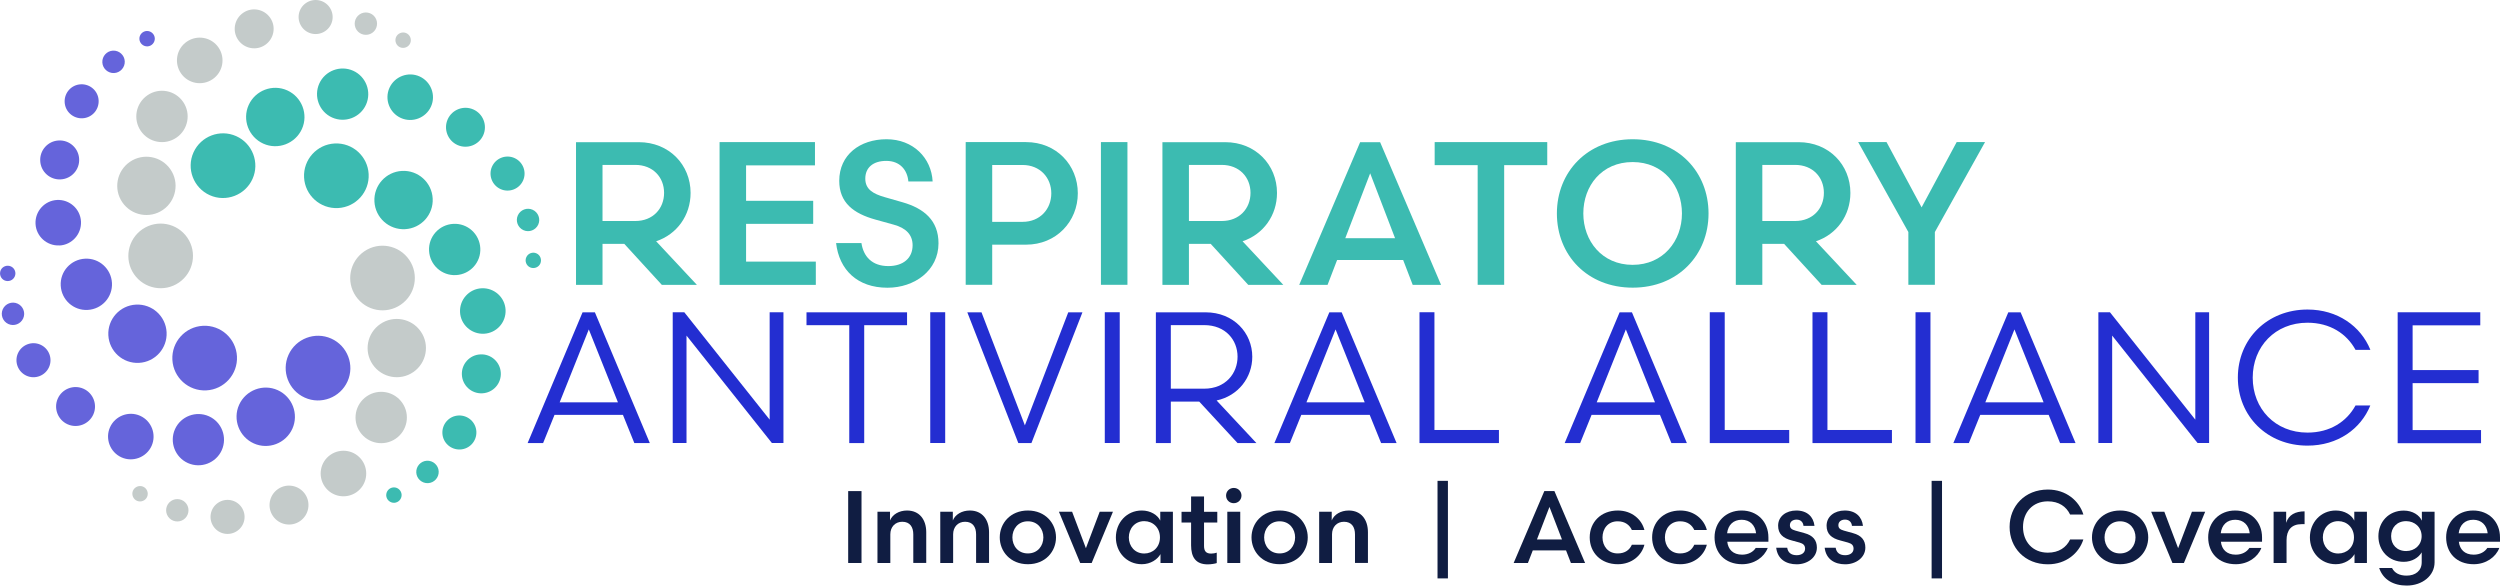 <?xml version="1.0" encoding="UTF-8"?> <svg xmlns="http://www.w3.org/2000/svg" id="e" viewBox="0 0 324.43 75.99"><path d="M81.02,31.65h-2.83v5.32h-3.44v-18.52h8.15c3.94,0,6.72,2.94,6.72,6.59,0,2.91-1.77,5.37-4.47,6.27l5.29,5.66h-4.55l-4.87-5.32ZM82.45,28.68c2.28,0,3.73-1.61,3.73-3.65s-1.46-3.63-3.73-3.63h-4.26v7.28h4.26Z" fill="#3cbbb1"></path><path d="M93.38,18.44h12.38v3.02h-8.94v4.6h8.71v2.99h-8.71v4.9h9.05v3.02h-12.49v-18.52Z" fill="#3cbbb1"></path><path d="M111.79,31.54c.26,1.75,1.38,2.99,3.49,2.99,1.93,0,3.15-1.03,3.15-2.7,0-1.4-.9-2.25-2.43-2.67l-2.38-.66c-2.86-.79-4.71-2.2-4.71-5.03,0-3.39,2.7-5.4,6.14-5.4s5.82,2.41,5.98,5.48h-3.15c-.13-1.51-1.11-2.67-2.86-2.67s-2.73.9-2.73,2.3,1.03,1.98,2.54,2.41l2.3.66c2.75.79,4.66,2.33,4.66,5.32,0,3.55-3.12,5.77-6.62,5.77-3.92,0-6.27-2.33-6.67-5.8h3.28Z" fill="#3cbbb1"></path><path d="M128.76,31.75v5.21h-3.44v-18.52h7.83c3.94,0,6.72,2.99,6.72,6.64s-2.78,6.67-6.72,6.67h-4.39ZM132.7,28.79c2.28,0,3.73-1.67,3.73-3.7s-1.46-3.68-3.73-3.68h-3.94v7.38h3.94Z" fill="#3cbbb1"></path><path d="M142.87,18.44h3.44v18.52h-3.44v-18.52Z" fill="#3cbbb1"></path><path d="M157.12,31.65h-2.83v5.32h-3.44v-18.52h8.15c3.94,0,6.72,2.94,6.72,6.59,0,2.91-1.77,5.37-4.47,6.27l5.29,5.66h-4.55l-4.87-5.32ZM158.55,28.68c2.28,0,3.73-1.61,3.73-3.65s-1.46-3.63-3.73-3.63h-4.26v7.28h4.26Z" fill="#3cbbb1"></path><path d="M187.01,36.97h-3.68l-1.24-3.23h-8.57l-1.24,3.23h-3.68l7.91-18.52h2.59l7.91,18.52ZM177.81,22.49l-3.23,8.42h6.46l-3.23-8.42Z" fill="#3cbbb1"></path><path d="M200.78,21.43h-5.58v15.53h-3.44v-15.53h-5.58v-2.99h14.61v2.99Z" fill="#3cbbb1"></path><path d="M211.88,18.07c5.9,0,9.84,4.26,9.84,9.63s-3.94,9.63-9.84,9.63-9.84-4.23-9.84-9.63,3.97-9.63,9.84-9.63ZM205.47,27.7c0,3.55,2.41,6.67,6.4,6.67s6.4-3.12,6.4-6.67-2.38-6.67-6.4-6.67-6.4,3.1-6.4,6.67Z" fill="#3cbbb1"></path><path d="M231.53,31.65h-2.83v5.32h-3.44v-18.52h8.15c3.94,0,6.72,2.94,6.72,6.59,0,2.91-1.77,5.37-4.47,6.27l5.29,5.66h-4.55l-4.87-5.32ZM232.96,28.68c2.28,0,3.73-1.61,3.73-3.65s-1.46-3.63-3.73-3.63h-4.26v7.28h4.26Z" fill="#3cbbb1"></path><path d="M247.65,30.11l-6.51-11.67h3.68l4.55,8.47,4.55-8.47h3.68l-6.51,11.67v6.85h-3.44v-6.85Z" fill="#3cbbb1"></path><path d="M110.07,63.73h1.73v9.33h-1.73v-9.33Z" fill="#101d42"></path><path d="M115.55,73.06h-1.68v-6.65h1.63v1.13c.31-.77,1.17-1.29,2.21-1.29,1.6,0,2.49,1.17,2.49,2.82v3.98h-1.68v-3.7c0-.95-.43-1.64-1.43-1.64-.92,0-1.55.67-1.55,1.63v3.72Z" fill="#101d42"></path><path d="M123.7,73.06h-1.68v-6.65h1.63v1.13c.31-.77,1.17-1.29,2.21-1.29,1.6,0,2.49,1.17,2.49,2.82v3.98h-1.68v-3.7c0-.95-.43-1.64-1.43-1.64-.92,0-1.55.67-1.55,1.63v3.72Z" fill="#101d42"></path><path d="M129.74,69.74c0-1.81,1.36-3.49,3.65-3.49s3.65,1.68,3.65,3.49-1.36,3.48-3.65,3.48-3.65-1.68-3.65-3.48ZM131.38,69.74c0,1.08.72,2.08,2.01,2.08s2.01-1,2.01-2.08-.72-2.09-2.01-2.09-2.01,1.01-2.01,2.09Z" fill="#101d42"></path><path d="M137.41,66.41h1.72l1.79,4.73,1.79-4.73h1.72l-2.76,6.65h-1.49l-2.76-6.65Z" fill="#101d42"></path><path d="M152.21,66.41v6.65h-1.61v-1.15c-.39.68-1.27,1.31-2.43,1.31-1.97,0-3.36-1.57-3.36-3.48s1.39-3.49,3.36-3.49c1.16,0,2.07.6,2.4,1.31v-1.15h1.64ZM148.49,71.83c1.11,0,2.04-.81,2.04-2.09s-.93-2.11-2.04-2.11c-1.2,0-2,.95-2,2.11s.8,2.09,2,2.09Z" fill="#101d42"></path><path d="M154.57,64.43h1.68v1.99h1.72v1.39h-1.72v3.03c0,.69.27,1,.92,1,.28,0,.51-.05.73-.12v1.35c-.21.08-.75.17-1.17.17-1.57,0-2.16-.95-2.16-2.48v-2.95h-1.24v-1.39h1.24v-1.99Z" fill="#101d42"></path><path d="M160.11,63.32c.57,0,1,.44,1,.99s-.43.99-1,.99-1-.43-1-.99.44-.99,1-.99ZM159.27,73.06v-6.65h1.68v6.65h-1.68Z" fill="#101d42"></path><path d="M162.41,69.74c0-1.81,1.36-3.49,3.65-3.49s3.65,1.68,3.65,3.49-1.36,3.48-3.65,3.48-3.65-1.68-3.65-3.48ZM164.05,69.74c0,1.08.72,2.08,2.01,2.08s2.01-1,2.01-2.08-.72-2.09-2.01-2.09-2.01,1.01-2.01,2.09Z" fill="#101d42"></path><path d="M172.87,73.06h-1.68v-6.65h1.63v1.13c.31-.77,1.17-1.29,2.21-1.29,1.6,0,2.49,1.17,2.49,2.82v3.98h-1.68v-3.7c0-.95-.43-1.64-1.43-1.64-.92,0-1.55.67-1.55,1.63v3.72Z" fill="#101d42"></path><path d="M186.55,75.06v-12.66h1.35v12.66h-1.35Z" fill="#101d42"></path><path d="M205.71,73.06h-1.85l-.63-1.63h-4.32l-.63,1.63h-1.85l3.98-9.33h1.31l3.98,9.33ZM201.08,65.77l-1.63,4.24h3.25l-1.63-4.24Z" fill="#101d42"></path><path d="M213.4,68.78h-1.63c-.28-.61-.85-1.13-1.84-1.13-1.27,0-1.97.97-1.97,2.09s.71,2.08,1.97,2.08c.99,0,1.56-.49,1.84-1.13h1.63c-.35,1.39-1.64,2.53-3.45,2.53-2.21,0-3.65-1.52-3.65-3.48s1.44-3.49,3.65-3.49c1.81,0,3.1,1.15,3.45,2.53Z" fill="#101d42"></path><path d="M221.5,68.78h-1.63c-.28-.61-.85-1.13-1.84-1.13-1.27,0-1.97.97-1.97,2.09s.71,2.08,1.97,2.08c.99,0,1.56-.49,1.84-1.13h1.63c-.35,1.39-1.64,2.53-3.45,2.53-2.21,0-3.65-1.52-3.65-3.48s1.44-3.49,3.65-3.49c1.81,0,3.1,1.15,3.45,2.53Z" fill="#101d42"></path><path d="M224.15,70.3c.11,1,.75,1.68,1.93,1.68.81,0,1.44-.36,1.76-.87h1.56c-.45,1.19-1.73,2.11-3.32,2.11-2.27,0-3.58-1.51-3.58-3.49s1.45-3.48,3.5-3.48,3.49,1.45,3.49,3.5v.55h-5.34ZM224.13,69.2h3.76c-.11-1.03-.79-1.75-1.87-1.75s-1.76.67-1.89,1.75Z" fill="#101d42"></path><path d="M231.93,71.08c.09.61.49.97,1.23.97.64,0,1.09-.32,1.09-.85,0-.43-.23-.65-.72-.79l-.99-.27c-1.15-.29-1.79-.85-1.79-1.92,0-1.21,1.04-1.97,2.36-1.97,1.43,0,2.23.83,2.36,1.99h-1.43c-.03-.41-.31-.81-.89-.81-.52,0-.87.28-.87.72,0,.41.24.57.72.71l1.19.33c1.07.29,1.59.91,1.59,1.87,0,1.32-1.25,2.17-2.61,2.17s-2.49-.64-2.67-2.15h1.43Z" fill="#101d42"></path><path d="M238.22,71.08c.09.61.49.97,1.23.97.64,0,1.09-.32,1.09-.85,0-.43-.23-.65-.72-.79l-.99-.27c-1.15-.29-1.79-.85-1.79-1.92,0-1.21,1.04-1.97,2.36-1.97,1.43,0,2.23.83,2.36,1.99h-1.43c-.03-.41-.31-.81-.89-.81-.52,0-.87.28-.87.72,0,.41.24.57.72.71l1.19.33c1.07.29,1.59.91,1.59,1.87,0,1.32-1.25,2.17-2.61,2.17s-2.49-.64-2.67-2.15h1.43Z" fill="#101d42"></path><path d="M250.67,75.06v-12.66h1.35v12.66h-1.35Z" fill="#101d42"></path><path d="M270.36,66.77h-1.72c-.49-1.03-1.45-1.71-2.89-1.71-2.01,0-3.22,1.47-3.22,3.33s1.21,3.33,3.22,3.33c1.44,0,2.4-.68,2.89-1.71h1.72c-.56,1.77-2.24,3.22-4.6,3.22-3,0-4.97-2.16-4.97-4.85s1.97-4.85,4.97-4.85c2.36,0,4.04,1.45,4.6,3.22Z" fill="#101d42"></path><path d="M271.48,69.74c0-1.81,1.36-3.49,3.65-3.49s3.65,1.68,3.65,3.49-1.36,3.48-3.65,3.48-3.65-1.68-3.65-3.48ZM273.11,69.74c0,1.08.72,2.08,2.01,2.08s2.01-1,2.01-2.08-.72-2.09-2.01-2.09-2.01,1.01-2.01,2.09Z" fill="#101d42"></path><path d="M279.15,66.41h1.72l1.79,4.73,1.79-4.73h1.72l-2.76,6.65h-1.49l-2.76-6.65Z" fill="#101d42"></path><path d="M288.21,70.3c.11,1,.75,1.68,1.93,1.68.81,0,1.44-.36,1.76-.87h1.56c-.45,1.19-1.73,2.11-3.32,2.11-2.27,0-3.58-1.51-3.58-3.49s1.45-3.48,3.5-3.48,3.49,1.45,3.49,3.5v.55h-5.34ZM288.19,69.2h3.76c-.11-1.03-.79-1.75-1.87-1.75s-1.76.67-1.89,1.75Z" fill="#101d42"></path><path d="M299.06,68.02h-.36c-1.35,0-1.97.79-1.97,2.08v2.96h-1.68v-6.65h1.63v1.44c.32-1.05,1.21-1.49,2.39-1.49v1.67Z" fill="#101d42"></path><path d="M307.16,66.41v6.65h-1.61v-1.15c-.39.68-1.27,1.31-2.43,1.31-1.97,0-3.36-1.57-3.36-3.48s1.39-3.49,3.36-3.49c1.16,0,2.07.6,2.4,1.31v-1.15h1.64ZM303.44,71.83c1.11,0,2.04-.81,2.04-2.09s-.93-2.11-2.04-2.11c-1.2,0-2,.95-2,2.11s.8,2.09,2,2.09Z" fill="#101d42"></path><path d="M314.29,67.58v-1.17h1.65v6.56c0,1.72-1.56,3.02-3.62,3.02-1.72,0-3.06-.76-3.57-2.28h1.67c.32.64.95.99,1.89.99,1.15,0,1.96-.63,1.96-1.73v-1.29c-.39.67-1.24,1.23-2.33,1.23-1.97,0-3.29-1.48-3.29-3.32s1.32-3.33,3.29-3.33c1.15,0,2.04.59,2.36,1.33ZM314.26,69.58c0-1.17-.91-1.95-2.01-1.95-1.19,0-1.95.83-1.95,1.95s.76,1.93,1.95,1.93c1.11,0,2.01-.77,2.01-1.93Z" fill="#101d42"></path><path d="M319.09,70.3c.11,1,.75,1.68,1.93,1.68.81,0,1.44-.36,1.76-.87h1.56c-.45,1.19-1.73,2.11-3.32,2.11-2.27,0-3.58-1.51-3.58-3.49s1.45-3.48,3.5-3.48,3.49,1.45,3.49,3.5v.55h-5.34ZM319.07,69.2h3.76c-.11-1.03-.79-1.75-1.87-1.75s-1.76.67-1.89,1.75Z" fill="#101d42"></path><path d="M25.11,19.78c-.95,2.11,0,4.6,2.11,5.55,2.11.95,4.6,0,5.55-2.11.95-2.11,0-4.6-2.11-5.55-2.11-.95-4.6,0-5.55,2.11" fill="#3cbbb1" fill-rule="evenodd"></path><path d="M32.27,13.63c-.86,1.91,0,4.15,1.9,5.01s4.15,0,5.01-1.9,0-4.15-1.9-5.01c-1.91-.86-4.15,0-5.01,1.9" fill="#3cbbb1" fill-rule="evenodd"></path><path d="M41.43,10.85c-.75,1.68,0,3.65,1.67,4.4,1.68.75,3.65,0,4.4-1.67.75-1.68,0-3.65-1.67-4.4s-3.65,0-4.4,1.67" fill="#3cbbb1" fill-rule="evenodd"></path><path d="M50.54,11.4c-.67,1.49,0,3.24,1.48,3.91,1.49.67,3.24,0,3.91-1.48s0-3.24-1.48-3.91-3.24,0-3.91,1.48" fill="#3cbbb1" fill-rule="evenodd"></path><path d="M58.1,15.48c-.57,1.27,0,2.77,1.27,3.34s2.77,0,3.34-1.27,0-2.77-1.27-3.34-2.77,0-3.34,1.27" fill="#3cbbb1" fill-rule="evenodd"></path><path d="M63.85,21.62c-.5,1.11,0,2.42,1.11,2.92,1.11.5,2.42,0,2.92-1.11s0-2.42-1.11-2.92-2.42,0-2.92,1.11" fill="#3cbbb1" fill-rule="evenodd"></path><path d="M67.2,27.95c-.33.73,0,1.59.73,1.92.73.33,1.59,0,1.92-.73s0-1.59-.73-1.92-1.59,0-1.92.73" fill="#3cbbb1" fill-rule="evenodd"></path><path d="M68.3,33.38c-.23.5,0,1.1.5,1.32s1.1,0,1.32-.5,0-1.1-.5-1.32c-.5-.23-1.1,0-1.32.5" fill="#3cbbb1" fill-rule="evenodd"></path><path d="M43.43,18.62c-2.31.12-4.09,2.09-3.97,4.41.12,2.31,2.09,4.09,4.41,3.97,2.31-.12,4.09-2.09,3.97-4.41-.12-2.31-2.09-4.09-4.41-3.97" fill="#3cbbb1" fill-rule="evenodd"></path><path d="M52.17,22.18c-2.09.11-3.69,1.89-3.58,3.98.11,2.09,1.89,3.69,3.98,3.58,2.09-.11,3.69-1.89,3.58-3.98-.11-2.09-1.89-3.69-3.98-3.58" fill="#3cbbb1" fill-rule="evenodd"></path><path d="M58.83,29.05c-1.84.1-3.25,1.66-3.15,3.5.1,1.84,1.66,3.25,3.5,3.15,1.84-.1,3.25-1.66,3.15-3.5-.1-1.84-1.66-3.25-3.5-3.15" fill="#3cbbb1" fill-rule="evenodd"></path><path d="M62.5,37.41c-1.63.08-2.88,1.48-2.8,3.1.08,1.63,1.48,2.88,3.11,2.8,1.63-.08,2.88-1.48,2.8-3.1-.08-1.63-1.48-2.88-3.1-2.8" fill="#3cbbb1" fill-rule="evenodd"></path><path d="M62.33,45.99c-1.39.07-2.47,1.26-2.39,2.66.07,1.39,1.26,2.47,2.66,2.39,1.39-.07,2.47-1.26,2.39-2.66-.07-1.39-1.26-2.47-2.66-2.39" fill="#3cbbb1" fill-rule="evenodd"></path><path d="M59.5,53.92c-1.22.06-2.15,1.1-2.09,2.32.06,1.22,1.1,2.15,2.32,2.09,1.22-.06,2.15-1.1,2.09-2.32-.06-1.22-1.1-2.15-2.32-2.09" fill="#3cbbb1" fill-rule="evenodd"></path><path d="M55.4,59.79c-.8.04-1.42.73-1.38,1.53.04.8.73,1.42,1.53,1.38.8-.04,1.42-.73,1.38-1.53-.04-.8-.73-1.42-1.53-1.38" fill="#3cbbb1" fill-rule="evenodd"></path><path d="M51.07,63.25c-.55.03-.97.5-.95,1.05.03.55.5.97,1.05.95.55-.03.97-.5.95-1.05-.03-.55-.5-.98-1.05-.95" fill="#3cbbb1" fill-rule="evenodd"></path><path d="M45.1,49.49c.95-2.11,0-4.6-2.11-5.55s-4.6,0-5.55,2.11c-.95,2.11,0,4.6,2.11,5.55s4.6,0,5.55-2.11" fill="#6564db" fill-rule="evenodd"></path><path d="M37.94,55.64c.86-1.91,0-4.15-1.9-5.01s-4.15,0-5.01,1.9,0,4.15,1.9,5.01,4.15,0,5.01-1.9" fill="#6564db" fill-rule="evenodd"></path><path d="M28.78,58.42c.75-1.68,0-3.65-1.67-4.4s-3.65,0-4.4,1.67,0,3.65,1.67,4.4c1.68.75,3.65,0,4.4-1.67" fill="#6564db" fill-rule="evenodd"></path><path d="M19.67,57.87c.67-1.49,0-3.24-1.48-3.91s-3.24,0-3.91,1.48,0,3.24,1.48,3.91,3.24,0,3.91-1.48" fill="#6564db" fill-rule="evenodd"></path><path d="M12.11,53.79c.57-1.27,0-2.77-1.27-3.34-1.27-.57-2.77,0-3.34,1.27s0,2.77,1.27,3.34c1.27.57,2.77,0,3.34-1.27" fill="#6564db" fill-rule="evenodd"></path><path d="M6.36,47.65c.5-1.11,0-2.42-1.11-2.92s-2.42,0-2.92,1.11,0,2.42,1.11,2.92,2.42,0,2.92-1.11" fill="#6564db" fill-rule="evenodd"></path><path d="M3.01,41.32c.33-.73,0-1.59-.73-1.92s-1.59,0-1.92.73,0,1.59.73,1.92,1.59,0,1.92-.73" fill="#6564db" fill-rule="evenodd"></path><path d="M1.91,35.89c.23-.5,0-1.1-.5-1.32s-1.1,0-1.32.5,0,1.1.5,1.32,1.1,0,1.32-.5" fill="#6564db" fill-rule="evenodd"></path><path d="M26.78,50.66c2.31-.12,4.09-2.09,3.97-4.41-.12-2.31-2.09-4.09-4.41-3.97-2.31.12-4.09,2.09-3.97,4.41.12,2.31,2.09,4.09,4.41,3.97" fill="#6564db" fill-rule="evenodd"></path><path d="M18.04,47.09c2.09-.11,3.69-1.89,3.58-3.98-.11-2.09-1.89-3.69-3.98-3.58-2.09.11-3.69,1.89-3.58,3.98.11,2.09,1.89,3.69,3.98,3.58" fill="#6564db" fill-rule="evenodd"></path><path d="M11.38,40.22c1.84-.1,3.25-1.66,3.15-3.5-.1-1.84-1.66-3.25-3.5-3.15-1.84.1-3.25,1.66-3.15,3.5.1,1.84,1.66,3.25,3.5,3.15" fill="#6564db" fill-rule="evenodd"></path><path d="M7.71,31.86c1.63-.08,2.88-1.48,2.8-3.11-.08-1.63-1.48-2.88-3.1-2.8-1.63.08-2.88,1.48-2.8,3.1.08,1.63,1.48,2.88,3.1,2.8" fill="#6564db" fill-rule="evenodd"></path><path d="M7.88,23.28c1.39-.07,2.47-1.26,2.39-2.66-.07-1.39-1.26-2.47-2.66-2.39-1.39.07-2.47,1.26-2.39,2.66.07,1.39,1.26,2.47,2.66,2.39" fill="#6564db" fill-rule="evenodd"></path><path d="M10.71,15.35c1.22-.06,2.15-1.1,2.09-2.32-.06-1.22-1.1-2.15-2.32-2.09-1.22.06-2.15,1.1-2.09,2.32.06,1.22,1.1,2.15,2.32,2.09" fill="#6564db" fill-rule="evenodd"></path><path d="M14.81,9.48c.8-.04,1.42-.73,1.38-1.53-.04-.8-.73-1.42-1.53-1.38-.8.04-1.42.73-1.38,1.53.04.8.73,1.42,1.53,1.38" fill="#6564db" fill-rule="evenodd"></path><path d="M19.14,6.02c.55-.03.97-.5.95-1.05-.03-.55-.5-.97-1.05-.95-.55.03-.98.5-.95,1.05.03.55.5.97,1.05.95" fill="#6564db" fill-rule="evenodd"></path><path d="M17.39,35.58c1.31,1.91,3.92,2.4,5.83,1.09,1.91-1.31,2.4-3.92,1.09-5.83-1.31-1.91-3.92-2.4-5.83-1.09-1.91,1.31-2.4,3.92-1.09,5.83" fill="#c4cbca" fill-rule="evenodd"></path><path d="M15.88,26.26c1.18,1.72,3.54,2.16,5.26.98,1.72-1.18,2.17-3.54.98-5.26-1.18-1.72-3.54-2.16-5.26-.98-1.72,1.18-2.17,3.54-.98,5.26" fill="#c4cbca" fill-rule="evenodd"></path><path d="M18.27,16.99c1.04,1.52,3.11,1.91,4.63.87,1.52-1.04,1.91-3.11.87-4.63-1.04-1.52-3.11-1.91-4.63-.87-1.52,1.04-1.91,3.11-.87,4.63" fill="#c4cbca" fill-rule="evenodd"></path><path d="M23.48,9.51c.92,1.35,2.76,1.69,4.11.77,1.35-.92,1.69-2.76.77-4.11-.92-1.35-2.76-1.69-4.11-.77-1.35.92-1.69,2.76-.77,4.11" fill="#c4cbca" fill-rule="evenodd"></path><path d="M30.9,5.17c.79,1.15,2.36,1.45,3.51.66,1.15-.79,1.45-2.36.66-3.51-.79-1.15-2.36-1.45-3.51-.66-1.15.79-1.45,2.36-.66,3.51" fill="#c4cbca" fill-rule="evenodd"></path><path d="M39.14,3.46c.69,1.01,2.06,1.26,3.07.57,1.01-.69,1.26-2.06.57-3.07-.69-1.01-2.06-1.26-3.07-.57-1.01.69-1.26,2.06-.57,3.07" fill="#c4cbca" fill-rule="evenodd"></path><path d="M46.28,3.89c.45.66,1.36.83,2.02.38.66-.45.83-1.36.38-2.02-.45-.66-1.36-.83-2.02-.38-.66.45-.83,1.36-.38,2.02" fill="#c4cbca" fill-rule="evenodd"></path><path d="M51.49,5.78c.31.46.93.57,1.39.26.46-.31.57-.93.26-1.39-.31-.46-.93-.57-1.39-.26-.46.31-.57.93-.26,1.39" fill="#c4cbca" fill-rule="evenodd"></path><path d="M53.1,33.71c-1.31-1.91-3.92-2.4-5.83-1.09-1.91,1.31-2.4,3.92-1.09,5.83,1.31,1.91,3.92,2.4,5.83,1.09,1.91-1.31,2.4-3.92,1.09-5.83" fill="#c4cbca" fill-rule="evenodd"></path><path d="M54.61,43.03c-1.18-1.72-3.54-2.16-5.26-.98-1.72,1.18-2.17,3.54-.98,5.26,1.18,1.72,3.54,2.16,5.26.98,1.72-1.18,2.17-3.54.98-5.26" fill="#c4cbca" fill-rule="evenodd"></path><path d="M52.22,52.3c-1.04-1.52-3.11-1.91-4.63-.87-1.52,1.04-1.91,3.11-.87,4.63,1.04,1.52,3.11,1.91,4.63.87,1.52-1.04,1.91-3.11.87-4.63" fill="#c4cbca" fill-rule="evenodd"></path><path d="M47.01,59.78c-.92-1.35-2.76-1.69-4.11-.77-1.35.92-1.69,2.76-.77,4.11.92,1.35,2.76,1.69,4.11.77,1.35-.92,1.69-2.76.77-4.11" fill="#c4cbca" fill-rule="evenodd"></path><path d="M39.59,64.12c-.79-1.15-2.36-1.45-3.51-.66-1.15.79-1.45,2.36-.66,3.51.79,1.15,2.36,1.45,3.51.66,1.15-.79,1.45-2.36.66-3.51" fill="#c4cbca" fill-rule="evenodd"></path><path d="M31.35,65.83c-.69-1.01-2.06-1.26-3.07-.57-1.01.69-1.26,2.06-.57,3.07.69,1.01,2.06,1.26,3.07.57,1.01-.69,1.26-2.06.57-3.07" fill="#c4cbca" fill-rule="evenodd"></path><path d="M24.21,65.4c-.45-.66-1.36-.83-2.02-.38-.66.45-.83,1.36-.38,2.02.45.66,1.36.83,2.02.38.66-.45.83-1.36.38-2.02" fill="#c4cbca" fill-rule="evenodd"></path><path d="M19,63.51c-.31-.46-.93-.57-1.39-.26-.46.31-.57.93-.26,1.39.31.46.93.57,1.39.26.46-.31.57-.93.26-1.39" fill="#c4cbca" fill-rule="evenodd"></path><path d="M80.84,53.84h-8.88l-1.48,3.66h-2.01l7.13-16.97h1.6l7.13,16.97h-2.01l-1.48-3.66ZM72.62,52.21h7.57l-3.78-9.46-3.78,9.46Z" fill="#232ed1"></path><path d="M87.3,40.52h1.5l11.08,13.94v-13.94h1.79v16.97h-1.5l-11.08-13.94v13.94h-1.79v-16.97Z" fill="#232ed1"></path><path d="M117.7,42.2h-5.55v15.3h-1.94v-15.3h-5.55v-1.67h13.05v1.67Z" fill="#232ed1"></path><path d="M120.72,40.52h1.94v16.97h-1.94v-16.97Z" fill="#232ed1"></path><path d="M133.85,57.5h-1.7l-6.62-16.97h1.84l5.63,14.67,5.63-14.67h1.84l-6.62,16.97Z" fill="#232ed1"></path><path d="M143.37,40.52h1.94v16.97h-1.94v-16.97Z" fill="#232ed1"></path><path d="M155.63,52.12h-3.69v5.38h-1.94v-16.97h6.45c3.64,0,6.06,2.67,6.06,5.77,0,2.69-1.82,5.07-4.63,5.67l5.17,5.53h-2.45l-4.97-5.38ZM156.26,50.44c2.81,0,4.34-2.01,4.34-4.15s-1.53-4.1-4.34-4.1h-4.32v8.25h4.32Z" fill="#232ed1"></path><path d="M177.75,53.84h-8.88l-1.48,3.66h-2.01l7.13-16.97h1.6l7.13,16.97h-2.01l-1.48-3.66ZM169.53,52.21h7.57l-3.78-9.46-3.78,9.46Z" fill="#232ed1"></path><path d="M184.21,40.52h1.94v15.28h8.37v1.7h-10.31v-16.97Z" fill="#232ed1"></path><path d="M215.42,53.84h-8.88l-1.48,3.66h-2.01l7.13-16.97h1.6l7.13,16.97h-2.01l-1.48-3.66ZM207.2,52.21h7.57l-3.78-9.46-3.78,9.46Z" fill="#232ed1"></path><path d="M221.88,40.52h1.94v15.28h8.37v1.7h-10.31v-16.97Z" fill="#232ed1"></path><path d="M235.21,40.52h1.94v15.28h8.37v1.7h-10.31v-16.97Z" fill="#232ed1"></path><path d="M248.58,40.52h1.94v16.97h-1.94v-16.97Z" fill="#232ed1"></path><path d="M265.86,53.84h-8.88l-1.48,3.66h-2.01l7.13-16.97h1.6l7.13,16.97h-2.01l-1.48-3.66ZM257.63,52.21h7.57l-3.78-9.46-3.78,9.46Z" fill="#232ed1"></path><path d="M272.31,40.52h1.5l11.08,13.94v-13.94h1.79v16.97h-1.5l-11.08-13.94v13.94h-1.79v-16.97Z" fill="#232ed1"></path><path d="M307.6,45.4h-1.92c-1.14-2.09-3.3-3.52-6.23-3.52-4.2,0-7.11,3.1-7.11,7.13s2.91,7.13,7.11,7.13c2.93,0,5.09-1.43,6.23-3.52h1.92c-1.24,3.06-4.24,5.21-8.15,5.21-5.24,0-9.04-3.83-9.04-8.83s3.81-8.83,9.04-8.83c3.9,0,6.91,2.16,8.15,5.21Z" fill="#232ed1"></path><path d="M311.15,40.52h10.72v1.7h-8.78v5.8h8.56v1.7h-8.56v6.09h8.88v1.7h-10.82v-16.97Z" fill="#232ed1"></path></svg> 